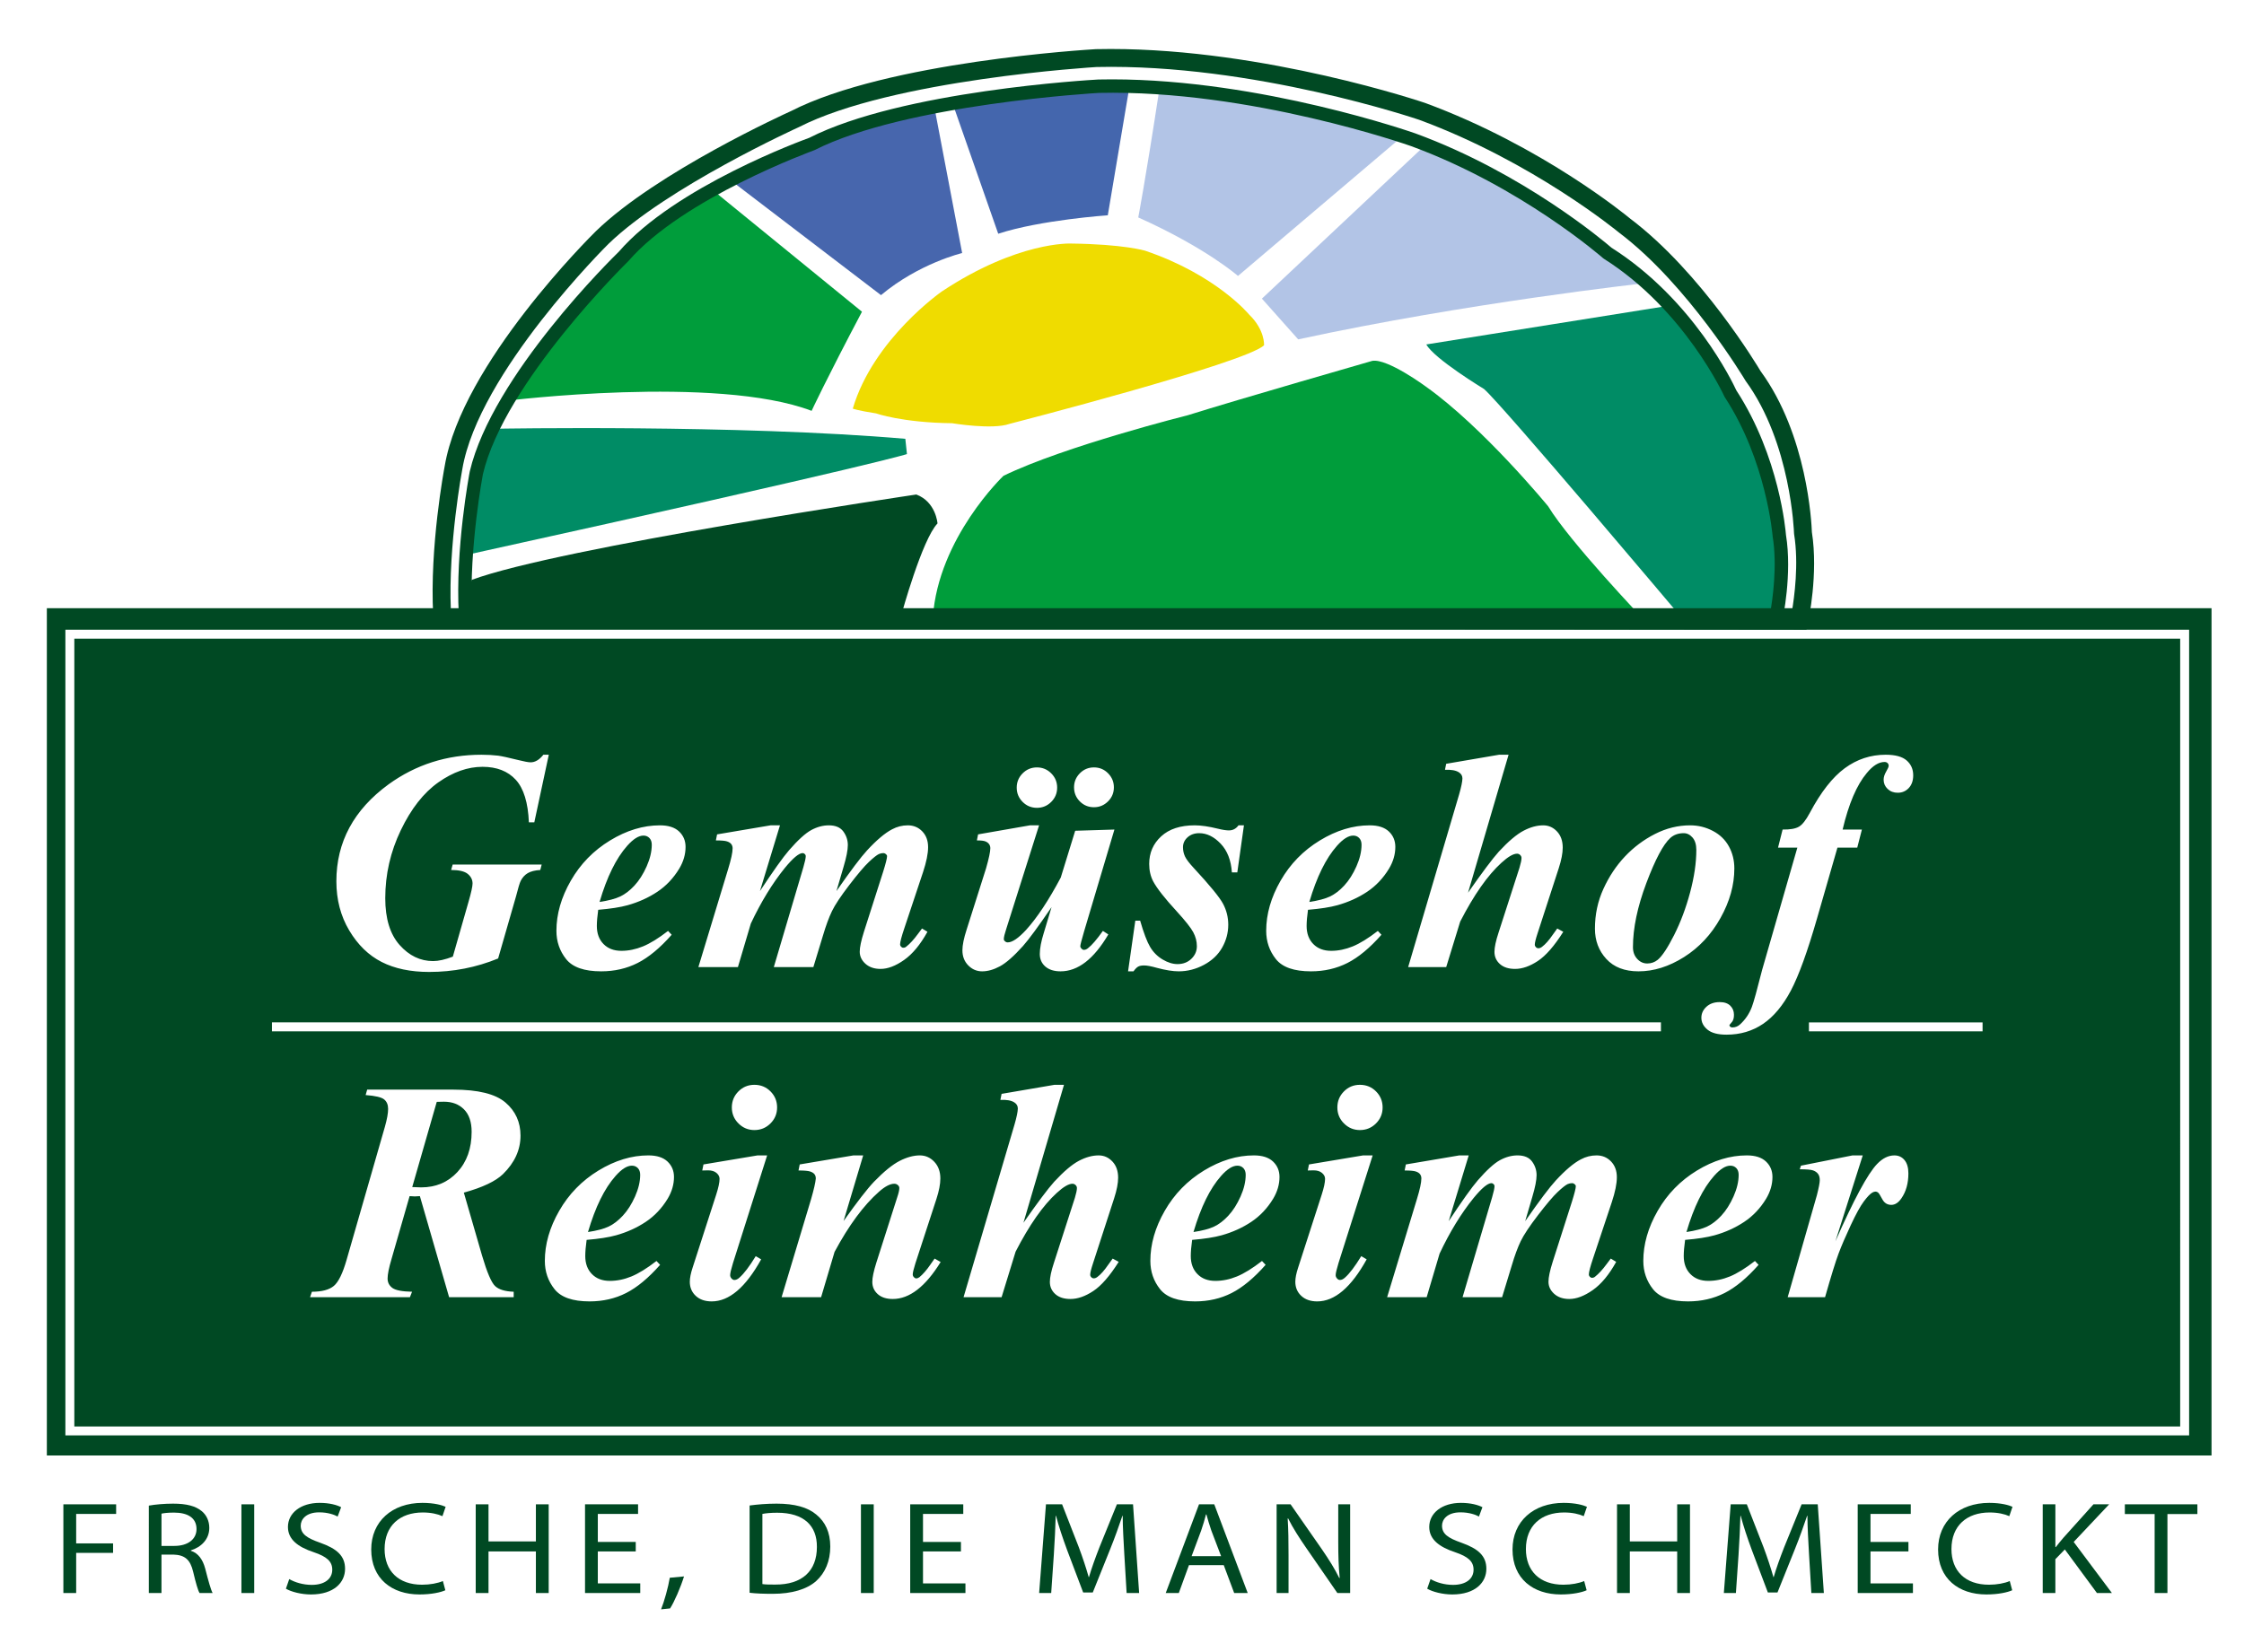 <?xml version="1.0" encoding="utf-8"?>
<!-- Generator: Adobe Illustrator 16.0.0, SVG Export Plug-In . SVG Version: 6.00 Build 0)  -->
<!DOCTYPE svg PUBLIC "-//W3C//DTD SVG 1.1//EN" "http://www.w3.org/Graphics/SVG/1.1/DTD/svg11.dtd">
<svg version="1.1" id="Ebene_1" xmlns="http://www.w3.org/2000/svg" xmlns:xlink="http://www.w3.org/1999/xlink" x="0px" y="0px"
	 width="834px" height="614px" viewBox="0 0 834 614" enable-background="new 0 0 834 614" xml:space="preserve">
<path fill-rule="evenodd" clip-rule="evenodd" fill="#008C65" d="M184.603,159.383c-10.578,21.536-9.536,46.538-9.536,46.538
	c152.305-33.561,162.008-37.114,162.008-37.114l-0.604-5.672C273.902,157.75,184.603,159.383,184.603,159.383z"/>
<path fill-rule="evenodd" clip-rule="evenodd" fill="#B2C4E6" d="M468.999,111.02l13.483,15.148
	c62.786-13.604,128.499-20.838,128.499-20.838c-36.254-33.741-80.349-52.243-80.349-52.243L468.999,111.02z"/>
<path fill-rule="evenodd" clip-rule="evenodd" fill="#B2C4E6" d="M423.039,80.834c25.191,11.287,37.064,21.754,37.064,21.754
	l61.566-52.271c-41.81-14.142-90.746-17.374-90.746-17.374C425.518,68.201,423.039,80.834,423.039,80.834z"/>
<path fill-rule="evenodd" clip-rule="evenodd" fill="#4466AD" d="M353.907,38.053c0,0,21.07-7.087,66.042-6.901l-8.226,48.887
	c0,0-25.005,1.707-40.725,6.858L353.907,38.053z"/>
<path fill-rule="evenodd" clip-rule="evenodd" fill="#4766AD" d="M347.227,39.641c-41.746,8.848-75.609,27.45-75.609,27.45
	l55.809,42.627c14.129-11.832,30.163-15.645,30.163-15.645L347.227,39.641z"/>
<path fill-rule="evenodd" clip-rule="evenodd" fill="#008C65" d="M530.101,128.052c2.937,5.366,21.463,16.576,21.463,16.576
	c7.256,6.414,72.982,84.476,72.982,84.476l34.642,0.399c5.25-21.598-2.087-49.671-2.087-49.671
	c-4.079-22.373-35.55-66.385-35.55-66.385L530.101,128.052z"/>
<path fill-rule="evenodd" clip-rule="evenodd" fill="#009D3B" d="M263.995,69.94l56.366,45.949
	c-13.503,25.583-18.716,36.848-18.716,36.848c-35.4-13.449-113.745-3.716-113.745-3.716C219.959,99.976,263.995,69.94,263.995,69.94
	z"/>
<path fill-rule="evenodd" clip-rule="evenodd" fill="none" stroke="#1D1D1B" d="M89.38,377.496"/>
<g>
	<path fill="#004923" d="M661.975,232.777l-2.006-0.001l-488.773-0.565l-0.678-3.615c-1.339-24.688,3.857-52.163,4.078-53.322
		c8.378-35.688,53.451-79.807,55.367-81.667c20.935-24.221,68.746-41.626,70.771-42.355
		c34.414-17.519,104.518-21.531,107.485-21.693c1.729-0.037,3.383-0.055,5.032-0.055c55.707,0,112.275,19.912,112.84,20.113
		c40.271,14.761,70.386,40.361,72.823,42.467c30.328,19.229,45.064,50.112,46.414,53.047c16.069,24.702,18.352,52.531,18.442,53.706
		c2.378,14.647-1.207,31.281-1.363,31.98L661.975,232.777L661.975,232.777z M175.417,227.231l482.498,0.559
		c0.851-4.754,2.696-17.306,0.908-28.366c-0.045-0.483-2.333-28.091-17.772-51.727l-0.186-0.339
		c-0.146-0.319-14.784-32.224-44.775-51.162l-0.318-0.24c-0.302-0.264-30.5-26.671-71.376-41.652
		c-0.552-0.196-59.635-21.039-115.987-19.764c-0.635,0.035-71.942,4.114-105.702,21.278c-0.77,0.298-48.897,17.82-69.122,41.208
		c-0.607,0.602-46.092,45.123-54.115,79.288C179.438,176.488,174.302,203.663,175.417,227.231L175.417,227.231z"/>
</g>
<path fill-rule="evenodd" clip-rule="evenodd" fill="#009D3B" d="M346.699,229.56c2.007-29.632,26.261-52.676,26.261-52.676
	c22.779-11.065,68.555-22.532,68.555-22.532c18.387-5.786,68.523-20.2,68.523-20.2c5.673-0.935,19.883,9.56,19.883,9.56
	c21.479,15.242,45.457,44.508,45.457,44.508c8.175,13.421,35.495,42.058,35.495,42.058L346.699,229.56z"/>
<path fill-rule="evenodd" clip-rule="evenodd" fill="#004923" d="M175.289,215.587c32.121-11.958,165.275-31.747,165.275-31.747
	c7.297,2.752,7.871,10.756,7.871,10.756c-5.731,5.931-13.386,33.83-13.386,33.83l-161.92,1.129
	C173.202,223.224,175.289,215.587,175.289,215.587z"/>
<path fill-rule="evenodd" clip-rule="evenodd" fill="#EFDC00" d="M316.945,151.912c7.629-25.899,33.152-43.596,33.152-43.596
	c28.202-18.669,47.846-17.775,47.846-17.775c19.65,0.228,27.618,2.65,27.618,2.65c26.551,8.973,38.707,23.772,38.707,23.772
	c5.926,5.734,5.526,11.394,5.526,11.394c-6.737,6.587-94.614,29.229-94.614,29.229c-6.354,2.26-21.319-0.249-21.319-0.249
	c-18.651-0.212-28.274-3.654-28.274-3.654C318.604,152.601,316.945,151.912,316.945,151.912z"/>
<g>
	<path fill="#004923" d="M671.396,234.025l-509.54-0.557l-0.858-4.795c-1.35-25.476,4.05-54.193,4.28-55.401
		c6.416-38.007,54.196-85.364,56.228-87.361c22.668-21.969,70.433-43.695,72.455-44.608
		c35.933-18.387,110.176-22.847,113.319-23.029c1.903-0.042,3.691-0.062,5.476-0.062c57.743,0,116.347,19.87,116.931,20.071
		c43.436,16.013,74.806,41.847,76.12,42.939c26.688,20.125,47.635,55.239,48.511,56.724c17.387,23.761,18.968,56.551,19.081,59.86
		c2.443,15.562-1.269,32.87-1.431,33.602L671.396,234.025L671.396,234.025z M167.562,226.829l498.403,0.544
		c0.909-5.303,2.603-17.738,0.838-28.724l-0.043-0.437c-0.006-0.333-1.116-33.532-17.987-56.614
		c-0.386-0.62-21.346-35.75-47.093-55.168c-0.435-0.357-31.974-26.31-74.222-41.886c-0.52-0.179-61.644-20.947-119.917-19.629
		c-0.636,0.037-75.87,4.556-110.698,22.373c-0.63,0.289-48.881,22.237-70.696,43.379c-0.464,0.456-48.259,47.829-54.329,83.78
		C171.753,174.797,166.545,202.517,167.562,226.829L167.562,226.829z"/>
</g>
<g>
	<path fill="#004923" d="M23.553,559.256h19.61v3.57H28.308v10.955h13.72v3.524h-13.72v14.927h-4.754V559.256z"/>
	<path fill="#004923" d="M55.316,559.736c2.378-0.435,5.836-0.733,9.023-0.733c5.023,0,8.317,0.89,10.587,2.745
		c1.782,1.415,2.862,3.668,2.862,6.264c0,4.303-3.08,7.191-6.858,8.365v0.149c2.753,0.877,4.428,3.226,5.346,6.646
		c1.189,4.602,2.053,7.788,2.753,9.06h-4.858c-0.597-0.934-1.405-3.771-2.377-7.885c-1.084-4.55-3.081-6.257-7.349-6.406h-4.428
		v14.291h-4.702V559.736z M60.019,574.716h4.808c5.023,0,8.21-2.499,8.21-6.263c0-4.258-3.404-6.12-8.373-6.12
		c-2.27,0-3.837,0.194-4.645,0.389V574.716z"/>
	<path fill="#004923" d="M94.481,559.256v32.977h-4.754v-32.977H94.481z"/>
	<path fill="#004923" d="M107.5,587.047c2.106,1.221,5.13,2.155,8.373,2.155c4.809,0,7.616-2.259,7.616-5.64
		c0-3.031-1.945-4.836-6.86-6.497c-5.941-1.96-9.615-4.796-9.615-9.397c0-5.141,4.699-8.95,11.776-8.95
		c3.672,0,6.427,0.778,7.995,1.609l-1.298,3.473c-1.132-0.637-3.564-1.564-6.856-1.564c-4.972,0-6.864,2.693-6.864,4.938
		c0,3.09,2.216,4.602,7.238,6.367c6.159,2.2,9.239,4.842,9.239,9.684c0,5.088-4.106,9.541-12.693,9.541
		c-3.513,0-7.35-0.98-9.292-2.148L107.5,587.047z"/>
	<path fill="#004923" d="M165.515,591.201c-1.673,0.778-5.184,1.564-9.615,1.564c-10.263,0-17.932-5.867-17.932-16.732
		c0-10.371,7.725-17.315,19.013-17.315c4.485,0,7.4,0.876,8.645,1.46l-1.189,3.479c-1.728-0.785-4.267-1.369-7.293-1.369
		c-8.533,0-14.206,4.939-14.206,13.597c0,8.126,5.13,13.26,13.936,13.26c2.916,0,5.834-0.538,7.725-1.369L165.515,591.201z"/>
	<path fill="#004923" d="M181.559,559.256v13.792h17.609v-13.792h4.756v32.977h-4.756v-15.466h-17.609v15.466h-4.752v-32.977
		H181.559z"/>
	<path fill="#004923" d="M236.28,576.767h-14.098v11.891h15.774v3.575H217.43v-32.977h19.715v3.57h-14.963v10.416h14.098V576.767z"
		/>
	<path fill="#004923" d="M245.693,598.295c1.188-2.934,2.645-8.171,3.24-11.741l5.292-0.493c-1.295,4.16-3.672,9.593-5.184,11.896
		L245.693,598.295z"/>
	<path fill="#004923" d="M278.596,559.691c2.917-0.39,6.32-0.688,10.045-0.688c6.755,0,11.562,1.376,14.747,4.063
		c3.299,2.693,5.189,6.562,5.189,11.896c0,5.38-1.89,9.78-5.241,12.812c-3.458,3.083-9.077,4.751-16.152,4.751
		c-3.401,0-6.158-0.098-8.588-0.39V559.691z M283.351,588.903c1.188,0.188,2.916,0.188,4.754,0.188
		c10.045,0.052,15.502-5.082,15.502-13.986c0.055-7.879-4.806-12.721-14.748-12.721c-2.431,0-4.266,0.194-5.508,0.441V588.903z"/>
	<path fill="#004923" d="M324.729,559.256v32.977h-4.754v-32.977H324.729z"/>
	<path fill="#004923" d="M357.139,576.767h-14.1v11.891h15.776v3.575h-20.528v-32.977h19.717v3.57h-14.965v10.416h14.1V576.767z"/>
	<path fill="#004923" d="M417.853,577.747c-0.266-4.602-0.592-10.184-0.592-14.239h-0.107c-1.296,3.822-2.757,7.977-4.592,12.525
		l-6.427,15.998h-3.566l-5.943-15.706c-1.726-4.692-3.133-8.904-4.157-12.817h-0.11c-0.107,4.107-0.376,9.592-0.701,14.583
		l-0.974,14.142h-4.481l2.538-32.977h5.995l6.213,15.947c1.512,4.056,2.702,7.684,3.673,11.104h0.107
		c0.972-3.323,2.27-6.944,3.891-11.104l6.48-15.947h5.998l2.266,32.977h-4.647L417.853,577.747z"/>
	<path fill="#004923" d="M441.893,581.855l-3.78,10.377h-4.861l12.37-32.977h5.669l12.429,32.977h-5.026l-3.885-10.377H441.893z
		 M453.834,578.532l-3.621-9.495c-0.76-2.148-1.298-4.108-1.837-6.017h-0.162c-0.486,1.908-1.084,3.959-1.784,5.965l-3.563,9.547
		H453.834z"/>
	<path fill="#004923" d="M474.467,592.232v-32.977h5.186l11.614,16.681c2.645,3.861,4.806,7.288,6.487,10.715l0.158-0.046
		c-0.432-4.406-0.541-8.417-0.541-13.506v-13.844h4.426v32.977h-4.751l-11.559-16.737c-2.538-3.667-4.972-7.438-6.75-11.008
		l-0.162,0.046c0.266,4.16,0.321,8.125,0.321,13.604v14.096H474.467z"/>
	<path fill="#004923" d="M531.675,587.047c2.105,1.221,5.127,2.155,8.372,2.155c4.806,0,7.613-2.259,7.613-5.64
		c0-3.031-1.944-4.836-6.857-6.497c-5.941-1.96-9.615-4.796-9.615-9.397c0-5.141,4.696-8.95,11.773-8.95
		c3.677,0,6.429,0.778,7.992,1.609l-1.291,3.473c-1.136-0.637-3.566-1.564-6.857-1.564c-4.975,0-6.866,2.693-6.866,4.938
		c0,3.09,2.213,4.602,7.24,6.367c6.155,2.2,9.238,4.842,9.238,9.684c0,5.088-4.108,9.541-12.698,9.541
		c-3.508,0-7.344-0.98-9.287-2.148L531.675,587.047z"/>
	<path fill="#004923" d="M589.688,591.201c-1.672,0.778-5.183,1.564-9.615,1.564c-10.265,0-17.933-5.867-17.933-16.732
		c0-10.371,7.724-17.315,19.016-17.315c4.481,0,7.399,0.876,8.646,1.46l-1.194,3.479c-1.727-0.785-4.265-1.369-7.288-1.369
		c-8.535,0-14.207,4.939-14.207,13.597c0,8.126,5.13,13.26,13.934,13.26c2.918,0,5.835-0.538,7.724-1.369L589.688,591.201z"/>
	<path fill="#004923" d="M605.737,559.256v13.792h17.602v-13.792h4.757v32.977h-4.757v-15.466h-17.602v15.466h-4.758v-32.977
		H605.737z"/>
	<path fill="#004923" d="M672.336,577.747c-0.266-4.602-0.59-10.184-0.59-14.239h-0.111c-1.294,3.822-2.758,7.977-4.592,12.525
		l-6.428,15.998h-3.57l-5.935-15.706c-1.733-4.692-3.135-8.904-4.164-12.817h-0.106c-0.107,4.107-0.38,9.592-0.704,14.583
		l-0.971,14.142h-4.484l2.544-32.977h5.993l6.215,15.947c1.509,4.056,2.7,7.684,3.673,11.104h0.107
		c0.967-3.323,2.269-6.944,3.888-11.104l6.483-15.947h5.994l2.271,32.977h-4.646L672.336,577.747z"/>
	<path fill="#004923" d="M709.285,576.767h-14.101v11.891h15.774v3.575h-20.525v-32.977h19.718v3.57h-14.967v10.416h14.101V576.767z
		"/>
	<path fill="#004923" d="M747.853,591.201c-1.675,0.778-5.179,1.564-9.615,1.564c-10.264,0-17.933-5.867-17.933-16.732
		c0-10.371,7.724-17.315,19.014-17.315c4.484,0,7.402,0.876,8.645,1.46l-1.188,3.479c-1.729-0.785-4.268-1.369-7.295-1.369
		c-8.531,0-14.207,4.939-14.207,13.597c0,8.126,5.134,13.26,13.938,13.26c2.914,0,5.835-0.538,7.727-1.369L747.853,591.201z"/>
	<path fill="#004923" d="M759.197,559.256h4.699v15.895h0.166c0.97-1.271,1.943-2.446,2.865-3.518l11.124-12.377h5.831
		l-13.178,13.986l14.207,18.99h-5.565l-11.936-16.199l-3.515,3.622v12.577h-4.699V559.256z"/>
	<path fill="#004923" d="M800.79,562.871h-11.069v-3.615h26.954v3.615h-11.131v29.361h-4.754V562.871z"/>
</g>
<path fill="#004923" d="M17.414,226.109v314.988h804.518V226.109H17.414z M813.604,533.627H24.3V234.109h789.305V533.627z"/>
<g>
	<path fill="#004923" d="M235.813,329.205c1.74-1.879,3.244-4.244,4.516-7.106c1.269-2.858,1.907-5.543,1.907-8.048
		c0-1.058-0.291-1.892-0.87-2.499c-0.582-0.604-1.319-0.908-2.215-0.908c-1.794,0-3.812,1.272-6.057,3.81
		c-4.113,4.628-7.534,11.578-10.259,20.859c3.287-0.486,5.836-1.162,7.652-2.019C232.299,332.444,234.075,331.081,235.813,329.205z"
		/>
	<path fill="#004923" d="M643.104,433.354c-1.798,0-3.813,1.271-6.059,3.81c-4.115,4.621-7.535,11.578-10.261,20.859
		c3.287-0.493,5.838-1.162,7.655-2.019c1.811-0.85,3.589-2.213,5.328-4.096c1.736-1.875,3.238-4.244,4.511-7.1
		c1.269-2.862,1.908-5.543,1.908-8.048c0-1.058-0.292-1.889-0.87-2.499C644.733,433.658,644,433.354,643.104,433.354z"/>
	<path fill="#004923" d="M234.845,433.354c-1.795,0-3.813,1.271-6.056,3.81c-4.115,4.621-7.535,11.578-10.261,20.859
		c3.285-0.493,5.838-1.162,7.652-2.019c1.814-0.85,3.589-2.213,5.328-4.096c1.738-1.875,3.244-4.244,4.514-7.1
		c1.269-2.862,1.906-5.543,1.906-8.048c0-1.058-0.292-1.889-0.868-2.499C236.479,433.658,235.742,433.354,234.845,433.354z"/>
	<path fill="#004923" d="M164.982,409.576c-0.756,0-1.642,0.02-2.659,0.056l-9.114,31.679c1.309,0.078,2.413,0.116,3.313,0.116
		c5.468,0,9.961-1.901,13.482-5.704c3.519-3.811,5.283-8.795,5.283-14.957c0-3.657-0.946-6.429-2.833-8.333
		C170.57,410.527,168.078,409.576,164.982,409.576z"/>
	<path fill="#004923" d="M459.887,433.354c-1.795,0-3.81,1.271-6.053,3.81c-4.114,4.621-7.534,11.578-10.264,20.859
		c3.287-0.493,5.841-1.162,7.655-2.019c1.811-0.85,3.589-2.213,5.328-4.096c1.736-1.875,3.239-4.244,4.511-7.1
		c1.272-2.862,1.908-5.543,1.908-8.048c0-1.058-0.292-1.889-0.866-2.499C461.522,433.658,460.785,433.354,459.887,433.354z"/>
	<path fill="#004923" d="M612.208,358.19c1.467,0,2.768-0.454,3.897-1.369c1.654-1.37,3.689-4.439,6.098-9.21
		c2.411-4.776,4.387-10.047,5.932-15.813c1.541-5.76,2.317-11.036,2.317-15.832c0-1.977-0.474-3.509-1.412-4.596
		c-0.947-1.084-2.038-1.622-3.277-1.622c-1.996,0-3.654,0.59-4.968,1.766c-2.636,2.397-5.614,8.002-8.925,16.806
		c-3.312,8.808-4.972,16.748-4.972,23.822c0,1.753,0.526,3.2,1.581,4.339C609.531,357.626,610.777,358.19,612.208,358.19z"/>
	<path fill="#004923" d="M499.609,329.205c1.736-1.879,3.239-4.244,4.511-7.106c1.272-2.858,1.908-5.543,1.908-8.048
		c0-1.058-0.292-1.892-0.869-2.499c-0.581-0.604-1.317-0.908-2.214-0.908c-1.797,0-3.812,1.272-6.055,3.81
		c-4.115,4.628-7.535,11.578-10.265,20.859c3.287-0.486,5.841-1.162,7.655-2.019C496.092,332.444,497.87,331.081,499.609,329.205z"
		/>
	<path fill="#004923" d="M27.623,237.433v292.871h782.659V237.433H27.623z M651.084,374.377c0.665-1.752,1.947-6.373,3.846-13.873
		l13.068-45.376h-7.182l1.7-6.73c2.797,0.043,4.825-0.317,6.098-1.079c1.266-0.759,2.608-2.469,4.023-5.134
		c4.103-7.71,8.428-13.24,12.975-16.583c4.553-3.344,9.618-5.017,15.209-5.017c3.576,0,6.179,0.712,7.802,2.129
		c1.622,1.416,2.434,3.254,2.434,5.513c0,1.989-0.552,3.57-1.651,4.736c-1.101,1.171-2.467,1.752-4.099,1.752
		c-1.525,0-2.775-0.474-3.762-1.422c-0.989-0.946-1.479-2.085-1.479-3.414c0-0.948,0.312-1.952,0.935-3.016
		c0.627-1.064,0.941-1.787,0.941-2.165c0-0.416-0.143-0.756-0.429-1.024c-0.285-0.266-0.652-0.397-1.106-0.397
		c-2.161,0-4.368,1.379-6.623,4.138c-3.716,4.423-6.705,11.417-8.96,20.98h7.165l-1.729,6.73h-7.363l-7.555,26.221
		c-3.56,12.377-6.812,21.346-9.758,26.928c-2.946,5.568-6.393,9.696-10.339,12.373c-3.945,2.671-8.467,4.008-13.567,4.008
		c-3.21,0-5.568-0.623-7.081-1.875c-1.509-1.247-2.269-2.72-2.269-4.41c0-1.574,0.63-2.943,1.876-4.093
		c1.256-1.155,2.901-1.732,4.949-1.732c1.707,0,3.015,0.447,3.923,1.344c0.915,0.901,1.366,2.031,1.366,3.395
		c0,1.246-0.282,2.174-0.856,2.784c-0.562,0.597-0.847,0.999-0.847,1.197l0.275,0.409c0.224,0.194,0.486,0.295,0.785,0.295
		c1.119,0,2.07-0.363,2.859-1.087C648.638,379.096,650.114,376.921,651.084,374.377z M595.924,330.445
		c2.1-4.605,4.771-8.619,8.009-12.046c3.239-3.427,6.958-6.218,11.16-8.356c4.206-2.142,8.563-3.212,13.071-3.212
		c2.992,0,5.803,0.691,8.434,2.074c2.636,1.382,4.618,3.31,5.965,5.77c1.347,2.463,2.019,5.189,2.019,8.181
		c0,6.144-1.714,12.283-5.144,18.419c-3.424,6.141-7.944,10.979-13.545,14.522c-5.611,3.543-11.251,5.312-16.933,5.312
		c-5.15,0-9.139-1.534-11.958-4.602c-2.824-3.069-4.232-6.817-4.232-11.257C592.77,339.985,593.818,335.053,595.924,330.445z
		 M542.225,287.131c-1.123-0.736-2.859-1.05-5.189-0.938l0.448-2.242l19.648-3.365h3.541l-15.067,51.287
		c5.261-7.535,9.08-12.627,11.455-15.278c3.547-3.822,6.598-6.405,9.154-7.749c2.548-1.344,4.994-2.015,7.334-2.015
		c1.986,0,3.69,0.756,5.114,2.261c1.422,1.506,2.136,3.519,2.136,6.023c0,2.044-0.493,4.595-1.479,7.655l-7.856,24.169
		c-0.698,2.116-1.045,3.534-1.045,4.255c0,0.337,0.13,0.643,0.402,0.918c0.272,0.282,0.58,0.419,0.931,0.419
		c0.461,0,0.925-0.188,1.39-0.559c1.232-0.928,2.547-2.414,3.942-4.452c0.348-0.519,0.909-1.298,1.681-2.336l2.242,1.223
		c-3.326,5.271-6.48,8.889-9.459,10.855c-2.976,1.966-5.796,2.946-8.463,2.946c-2.398,0-4.277-0.604-5.631-1.811
		c-1.35-1.214-2.024-2.727-2.024-4.543c0-1.662,0.496-4.027,1.506-7.094l7.794-24.17c0.504-1.661,0.753-2.875,0.753-3.635
		c0-0.408-0.168-0.778-0.499-1.104c-0.338-0.32-0.721-0.483-1.149-0.483c-1.418,0-3.358,1.133-5.834,3.398
		c-5.104,4.64-10.209,11.929-15.311,21.853l-5.198,16.916h-14.14l18.951-64.224c0.779-2.724,1.188-4.689,1.221-5.901
		C543.522,288.438,543.084,287.678,542.225,287.131z M475.946,327.401c3.566-6.212,8.428-11.196,14.577-14.944
		c6.146-3.748,12.325-5.626,18.536-5.626c3.142,0,5.51,0.759,7.12,2.278c1.603,1.516,2.407,3.431,2.407,5.744
		c0,2.768-0.785,5.461-2.346,8.077c-2.165,3.562-4.881,6.438-8.158,8.619c-3.281,2.18-6.951,3.838-11.011,4.975
		c-2.72,0.762-6.367,1.33-10.949,1.71c-0.338,2.431-0.506,4.426-0.506,5.997c0,2.804,0.83,5.049,2.479,6.73
		c1.658,1.681,3.872,2.524,6.646,2.524c2.661,0,5.335-0.552,8.012-1.648c2.684-1.097,5.789-3.015,9.333-5.757l1.341,1.428
		c-4.323,4.91-8.531,8.398-12.624,10.481c-4.099,2.077-8.625,3.118-13.584,3.118c-6.275,0-10.618-1.515-13.022-4.546
		s-3.605-6.536-3.605-10.515C470.592,339.836,472.374,333.622,475.946,327.401z M421.948,342.267h1.795
		c1.32,4.572,2.557,7.831,3.709,9.774c1.155,1.95,2.693,3.495,4.621,4.65c1.927,1.148,3.777,1.727,5.556,1.727
		c2.076,0,3.797-0.656,5.159-1.967c1.356-1.305,2.038-2.869,2.038-4.686c0-1.778-0.444-3.512-1.337-5.18
		c-0.89-1.668-2.94-4.264-6.159-7.788c-4.427-4.81-7.341-8.528-8.742-11.144c-0.99-1.896-1.48-4.057-1.48-6.487
		c0-4.092,1.48-7.506,4.446-10.238s7.13-4.098,12.49-4.098c2.34,0,5.212,0.418,8.612,1.255c1.697,0.422,3.057,0.63,4.079,0.63
		c1.471,0,2.661-0.63,3.566-1.885h2.019l-2.466,17.494h-2.016c-0.309-4.523-1.7-8.08-4.177-10.679
		c-2.482-2.6-5.14-3.897-7.979-3.897c-1.739,0-3.177,0.513-4.312,1.531c-1.136,1.025-1.704,2.259-1.704,3.693
		c0,1.22,0.247,2.355,0.737,3.414c0.489,1.064,1.583,2.505,3.28,4.322c5.968,6.444,9.596,10.877,10.878,13.298
		c1.285,2.428,1.928,5.018,1.928,7.782c0,2.992-0.757,5.821-2.266,8.492s-3.764,4.806-6.763,6.416
		c-3.002,1.603-6.127,2.41-9.371,2.41c-2.191,0-4.888-0.432-8.094-1.288c-2.116-0.597-3.699-0.898-4.758-0.898
		c-0.947,0-1.681,0.14-2.206,0.418c-0.532,0.282-1.116,0.87-1.756,1.769h-2.021L421.948,342.267z M401.337,287.483
		c1.438-1.457,3.187-2.186,5.243-2.186c2.054,0,3.805,0.729,5.244,2.186c1.438,1.458,2.16,3.196,2.16,5.215
		c0,2.057-0.73,3.807-2.188,5.244c-1.458,1.44-3.196,2.158-5.216,2.158c-2.056,0-3.805-0.717-5.243-2.158
		c-1.439-1.438-2.158-3.187-2.158-5.244C399.179,290.68,399.898,288.942,401.337,287.483z M380.072,287.501
		c1.47-1.468,3.238-2.203,5.313-2.203c2.07,0,3.842,0.735,5.309,2.203c1.47,1.469,2.205,3.239,2.205,5.309
		c0,2.075-0.735,3.845-2.205,5.314c-1.467,1.468-3.239,2.2-5.309,2.2c-2.075,0-3.844-0.732-5.313-2.2
		c-1.467-1.469-2.2-3.239-2.2-5.314C377.872,290.74,378.605,288.97,380.072,287.501z M359.279,345.516l7.196-22.696
		c1.06-3.706,1.59-6.202,1.59-7.49c0-0.564-0.154-1.064-0.456-1.499c-0.305-0.435-0.76-0.779-1.363-1.025
		c-0.605-0.246-1.663-0.37-3.177-0.37l0.448-2.242l19.273-3.362h3.388l-12.218,38.575c-0.587,1.778-0.883,3.005-0.883,3.687
		c0,0.344,0.13,0.606,0.39,0.795c0.295,0.305,0.647,0.457,1.06,0.457c1.705,0,3.99-1.558,6.85-4.663
		c4.083-4.508,8.373-10.984,12.865-19.441l5.364-17.394l14.58-0.448l-11.273,37.864c-0.939,3.213-1.41,5.049-1.41,5.504
		c0,0.292,0.145,0.59,0.435,0.901c0.287,0.306,0.589,0.461,0.897,0.461c0.54,0,1.061-0.221,1.567-0.655
		c1.385-1.058,3.222-3.187,5.5-6.393l2.019,1.311c-5.375,9.145-11.294,13.717-17.75,13.717c-2.398,0-4.285-0.594-5.66-1.781
		c-1.373-1.194-2.057-2.748-2.057-4.68c0-2.044,0.492-4.646,1.476-7.791l2.89-9.615c-4.884,7.162-8.434,11.994-10.65,14.492
		c-3.38,3.752-6.226,6.254-8.536,7.503c-2.309,1.246-4.517,1.872-6.62,1.872c-1.991,0-3.711-0.736-5.155-2.209
		c-1.447-1.474-2.169-3.343-2.169-5.614C357.689,351.356,358.218,348.767,359.279,345.516z M271.798,313.83
		c-0.321-0.435-0.847-0.779-1.57-1.022c-0.724-0.246-2.111-0.373-4.165-0.373l0.447-2.242l19.875-3.362h3.498l-7.441,24.445
		c4.945-7.502,8.547-12.562,10.811-15.18c3.334-3.83,6.084-6.325,8.25-7.503c2.166-1.175,4.342-1.762,6.529-1.762
		c2.489,0,4.29,0.762,5.403,2.291c1.111,1.529,1.668,3.21,1.668,5.047c0,1.833-0.527,4.523-1.585,8.08l-2.646,9.027
		c5.27-7.58,9.062-12.616,11.375-15.122c3.566-3.864,6.669-6.477,9.304-7.847c1.827-0.983,3.776-1.476,5.843-1.476
		c2.148,0,3.943,0.75,5.382,2.249c1.438,1.499,2.159,3.453,2.159,5.86c0,2.389-0.626,5.491-1.882,9.298l-6.962,20.886
		c-1.045,3.099-1.567,5.098-1.567,5.993c0,0.299,0.124,0.577,0.368,0.831c0.244,0.263,0.521,0.389,0.831,0.389
		c0.417,0,0.777-0.129,1.081-0.389c1.368-1.071,2.812-2.642,4.332-4.716c0.341-0.438,0.854-1.122,1.54-2.047l2.018,1.22
		c-2.64,4.771-5.534,8.262-8.687,10.481c-3.154,2.22-6.066,3.323-8.741,3.323c-2.333,0-4.206-0.64-5.622-1.915
		c-1.415-1.278-2.119-2.777-2.119-4.497c0-1.639,0.526-4.115,1.576-7.432l7.133-22.3c0.967-3.083,1.45-5.011,1.45-5.776
		c0-0.267-0.15-0.52-0.448-0.772c-0.302-0.243-0.6-0.37-0.902-0.37c-0.557,0-1.115,0.117-1.668,0.344
		c-0.813,0.383-2.067,1.373-3.758,2.973c-1.691,1.597-4.12,4.466-7.289,8.594c-3.167,4.137-5.311,7.366-6.424,9.689
		c-1.118,2.323-2.226,5.328-3.323,9.021l-3.584,11.77h-14.696l10.991-37.153c0.589-2.012,0.884-3.397,0.884-4.156
		c0-0.263-0.126-0.51-0.373-0.737c-0.245-0.227-0.501-0.344-0.768-0.344c-1.402,0-3.62,1.85-6.651,5.549
		c-4.626,5.719-8.832,12.598-12.624,20.639l-4.804,16.203h-14.692l11.074-36.491c1.102-3.589,1.65-6.146,1.65-7.658
		C272.281,314.784,272.123,314.265,271.798,313.83z M212.151,327.401c3.568-6.212,8.428-11.196,14.579-14.944
		c6.146-3.748,12.327-5.626,18.531-5.626c3.141,0,5.513,0.759,7.123,2.278c1.604,1.516,2.411,3.431,2.411,5.744
		c0,2.768-0.786,5.461-2.348,8.077c-2.164,3.562-4.882,6.438-8.16,8.619c-3.281,2.18-6.948,3.838-11.007,4.975
		c-2.719,0.762-6.372,1.33-10.952,1.71c-0.336,2.431-0.505,4.426-0.505,5.997c0,2.804,0.828,5.049,2.483,6.73
		c1.652,1.681,3.87,2.524,6.643,2.524c2.661,0,5.332-0.552,8.012-1.648c2.682-1.097,5.791-3.015,9.33-5.757l1.347,1.428
		c-4.326,4.91-8.535,8.398-12.628,10.481c-4.097,2.077-8.624,3.118-13.584,3.118c-6.276,0-10.618-1.515-13.022-4.546
		c-2.403-3.031-3.605-6.536-3.605-10.515C206.797,339.836,208.58,333.622,212.151,327.401z M144.43,291.577
		c10.136-7.324,21.638-10.991,34.512-10.991c2.234,0,4.305,0.117,6.205,0.344c1.403,0.196,3.87,0.733,7.402,1.613
		c2.278,0.575,3.836,0.862,4.67,0.862c1.668,0,3.245-0.939,4.727-2.818h2.018l-5.383,25.122h-2.019
		c-0.304-7.321-1.928-12.592-4.866-15.808c-2.943-3.218-7.066-4.827-12.375-4.827c-5.468,0-10.931,1.924-16.396,5.773
		c-5.463,3.847-10.12,9.781-13.968,17.799c-3.852,8.019-5.776,16.446-5.776,25.279c0,7.58,1.772,13.369,5.317,17.371
		c3.547,4.001,7.704,6,12.474,6c2.007,0,4.449-0.552,7.328-1.648l5.849-20.451c0.985-3.426,1.479-5.672,1.479-6.743
		c0-1.408-0.601-2.596-1.79-3.569c-1.196-0.967-3.253-1.457-6.172-1.457l0.571-2.019h33.079l-0.511,2.019
		c-1.97,0.12-3.515,0.51-4.634,1.158c-1.116,0.656-1.998,1.616-2.644,2.882c-0.378,0.753-0.965,2.693-1.76,5.818l-6.634,23.04
		c-8.118,3.34-16.662,5.008-25.627,5.008c-6.917,0-12.802-1.233-17.651-3.699c-4.85-2.467-8.871-6.374-12.061-11.734
		c-3.187-5.349-4.778-11.442-4.778-18.276C125.013,313.045,131.485,301.033,144.43,291.577z M101.07,380.092h516.226v3.322H101.07
		V380.092z M179.152,466.758c1.857,6.283,3.477,10.066,4.859,11.358c1.382,1.298,3.685,1.999,6.905,2.109v2.019h-24.004
		l-10.863-37.565l-1.854,0.11c-0.414,0-1.068-0.032-1.963-0.11l-6.706,23.319c-0.986,3.316-1.477,5.757-1.477,7.314
		c0,1.447,0.586,2.609,1.761,3.485c1.173,0.876,3.617,1.356,7.331,1.428l-0.793,2.019H115.24l0.683-2.019
		c3.712,0,6.43-0.721,8.155-2.168c1.723-1.447,3.305-4.686,4.744-9.716l14.233-49.462c0.796-2.807,1.194-5.017,1.194-6.64
		c0-1.531-0.493-2.706-1.478-3.514c-0.988-0.809-3.281-1.347-6.876-1.619l0.568-2.019h32.06c9.164,0,15.609,1.6,19.337,4.789
		c3.729,3.19,5.593,7.289,5.593,12.31c0,5.282-2.167,10.05-6.508,14.301c-2.74,2.661-7.589,4.958-14.553,6.893L179.152,466.758z
		 M248.141,445.64c-2.163,3.562-4.882,6.438-8.158,8.618c-3.281,2.181-6.949,3.843-11.009,4.979
		c-2.718,0.759-6.37,1.324-10.951,1.707c-0.336,2.427-0.504,4.426-0.504,5.997c0,2.804,0.828,5.049,2.481,6.724
		c1.653,1.688,3.868,2.524,6.644,2.524c2.661,0,5.332-0.539,8.012-1.642c2.682-1.098,5.789-3.019,9.33-5.757l1.345,1.434
		c-4.326,4.9-8.533,8.393-12.627,10.476c-4.097,2.077-8.625,3.115-13.584,3.115c-6.277,0-10.619-1.512-13.024-4.543
		s-3.605-6.536-3.605-10.515c0-6.211,1.783-12.429,5.354-18.64c3.57-6.217,8.429-11.202,14.579-14.953
		c6.148-3.745,12.328-5.627,18.534-5.627c3.14,0,5.512,0.76,7.122,2.278c1.603,1.519,2.41,3.433,2.41,5.743
		C250.489,440.33,249.705,443.023,248.141,445.64z M271.871,475.286c0.336,0.377,0.689,0.565,1.064,0.565
		c0.631,0,1.266-0.299,1.9-0.89c1.674-1.467,3.691-4.121,6.039-7.964l2.017,1.182c-5.766,10.43-11.893,15.635-18.383,15.635
		c-2.486,0-4.462-0.688-5.931-2.063c-1.472-1.376-2.203-3.129-2.203-5.244c0-1.396,0.354-3.167,1.067-5.322l8.734-27.045
		c0.837-2.596,1.259-4.562,1.259-5.886c0-0.824-0.383-1.559-1.144-2.201c-0.764-0.643-1.804-0.96-3.125-0.96
		c-0.604,0-1.321,0.02-2.163,0.052l0.448-2.245l20.108-3.362h3.558l-12.696,40.025c-0.701,2.291-1.05,3.79-1.05,4.504
		C271.371,474.508,271.533,474.91,271.871,475.286z M286.344,417.66c-1.646,1.639-3.634,2.456-5.967,2.456
		c-2.298,0-4.269-0.817-5.916-2.456c-1.647-1.643-2.468-3.628-2.468-5.951c0-2.33,0.814-4.313,2.44-5.952
		c1.626-1.642,3.605-2.46,5.944-2.46c2.374,0,4.375,0.818,5.999,2.46c1.625,1.639,2.44,3.622,2.44,5.952
		C288.815,414.032,287.993,416.018,286.344,417.66z M331.803,482.919c-2.383,0-4.243-0.604-5.586-1.811
		c-1.347-1.221-2.015-2.727-2.015-4.544c0-1.596,0.495-3.959,1.486-7.106l7.748-24.267c0.537-1.59,0.807-2.765,0.807-3.518
		c0-0.416-0.187-0.785-0.558-1.109c-0.372-0.318-0.807-0.487-1.298-0.487c-1.571,0-3.469,0.993-5.693,2.96
		c-5.694,5.017-11.202,12.467-16.524,22.378l-4.998,16.829H290.49l10.97-36.488c1.034-3.596,1.615-6.146,1.741-7.646
		c0-0.629-0.169-1.161-0.504-1.59c-0.336-0.429-0.883-0.766-1.641-1.013c-0.756-0.24-2.183-0.363-4.285-0.363l0.448-2.245
		l19.974-3.362h3.617l-7.29,24.396c5.048-7.126,8.82-12,11.324-14.616c3.671-3.79,6.84-6.366,9.505-7.732
		c2.663-1.36,5.167-2.048,7.511-2.048c2.095,0,3.894,0.798,5.385,2.382c1.493,1.584,2.242,3.654,2.242,6.205
		c0,2.096-0.49,4.634-1.463,7.626l-7.819,23.948c-0.652,2.097-0.978,3.459-0.978,4.089c0,0.383,0.141,0.727,0.425,1.025
		c0.279,0.305,0.571,0.454,0.873,0.454c0.375,0,0.771-0.149,1.188-0.454c1.314-1.09,2.65-2.615,4.005-4.582
		c0.335-0.52,0.886-1.298,1.639-2.336l2.242,1.278C343.953,478.337,338.021,482.919,331.803,482.919z M406.313,479.966
		c-2.978,1.973-5.799,2.953-8.467,2.953c-2.396,0-4.273-0.604-5.627-1.811c-1.353-1.221-2.029-2.727-2.029-4.544
		c0-1.661,0.501-4.03,1.51-7.094l7.793-24.169c0.503-1.661,0.754-2.882,0.754-3.635c0-0.415-0.168-0.778-0.501-1.103
		c-0.336-0.318-0.719-0.487-1.15-0.487c-1.413,0-3.355,1.136-5.83,3.401c-5.107,4.64-10.212,11.929-15.315,21.852l-5.199,16.914
		h-14.137l18.95-64.221c0.782-2.726,1.189-4.692,1.22-5.902c0-0.974-0.435-1.736-1.296-2.281c-1.125-0.737-2.857-1.049-5.19-0.936
		l0.449-2.245l19.652-3.362h3.539l-15.068,51.286c5.26-7.535,9.082-12.63,11.457-15.278c3.547-3.822,6.596-6.405,9.149-7.752
		c2.553-1.341,5-2.016,7.339-2.016c1.984,0,3.69,0.756,5.114,2.265c1.421,1.506,2.132,3.519,2.132,6.023
		c0,2.038-0.492,4.595-1.481,7.651l-7.85,24.17c-0.701,2.115-1.051,3.537-1.051,4.258c0,0.331,0.133,0.643,0.406,0.915
		c0.271,0.285,0.579,0.422,0.93,0.422c0.462,0,0.925-0.188,1.392-0.559c1.231-0.928,2.547-2.414,3.941-4.452
		c0.348-0.52,0.907-1.298,1.683-2.336l2.243,1.22C412.445,474.385,409.292,478.006,406.313,479.966z M473.182,445.64
		c-2.161,3.562-4.881,6.438-8.154,8.618c-3.281,2.181-6.951,3.843-11.008,4.979c-2.723,0.759-6.373,1.324-10.952,1.707
		c-0.338,2.427-0.507,4.426-0.507,5.997c0,2.804,0.831,5.049,2.483,6.724c1.654,1.688,3.868,2.524,6.643,2.524
		c2.661,0,5.335-0.539,8.015-1.642c2.681-1.098,5.786-3.019,9.327-5.757l1.343,1.434c-4.322,4.9-8.531,8.393-12.623,10.476
		c-4.096,2.077-8.625,3.115-13.584,3.115c-6.275,0-10.618-1.512-13.022-4.543s-3.605-6.536-3.605-10.515
		c0-6.211,1.782-12.429,5.354-18.64c3.566-6.217,8.431-11.202,14.577-14.953c6.149-3.745,12.325-5.627,18.532-5.627
		c3.139,0,5.514,0.76,7.123,2.278c1.604,1.519,2.408,3.433,2.408,5.743C475.531,440.33,474.746,443.023,473.182,445.64z
		 M496.916,475.286c0.338,0.377,0.688,0.565,1.064,0.565c0.63,0,1.266-0.299,1.902-0.89c1.674-1.467,3.689-4.121,6.035-7.964
		l2.021,1.182c-5.772,10.43-11.893,15.635-18.387,15.635c-2.482,0-4.462-0.688-5.929-2.063c-1.473-1.376-2.206-3.129-2.206-5.244
		c0-1.396,0.356-3.167,1.07-5.322l8.732-27.045c0.838-2.596,1.256-4.562,1.256-5.886c0-0.824-0.379-1.559-1.142-2.201
		s-1.805-0.96-3.125-0.96c-0.604,0-1.321,0.02-2.161,0.052l0.447-2.245l20.11-3.362h3.56l-12.698,40.025
		c-0.7,2.291-1.051,3.79-1.051,4.504C496.417,474.508,496.579,474.91,496.916,475.286z M511.39,417.66
		c-1.648,1.639-3.635,2.456-5.968,2.456c-2.298,0-4.268-0.817-5.916-2.456c-1.648-1.643-2.466-3.628-2.466-5.951
		c0-2.33,0.814-4.313,2.44-5.952c1.622-1.642,3.604-2.46,5.941-2.46c2.372,0,4.371,0.818,6,2.46
		c1.623,1.639,2.438,3.622,2.438,5.952C513.859,414.032,513.038,416.018,511.39,417.66z M590.868,474.657
		c0.247,0.259,0.525,0.389,0.834,0.389c0.415,0,0.775-0.136,1.084-0.389c1.363-1.078,2.807-2.642,4.332-4.712
		c0.338-0.441,0.851-1.13,1.538-2.051l2.016,1.22c-2.639,4.771-5.533,8.262-8.688,10.481c-3.154,2.213-6.068,3.323-8.739,3.323
		c-2.336,0-4.205-0.643-5.62-1.915c-1.418-1.285-2.119-2.784-2.119-4.497c0-1.643,0.522-4.115,1.574-7.432l7.133-22.3
		c0.963-3.083,1.45-5.018,1.45-5.776c0-0.267-0.152-0.526-0.448-0.772c-0.302-0.247-0.6-0.37-0.901-0.37
		c-0.559,0-1.116,0.117-1.668,0.344c-0.814,0.383-2.067,1.376-3.758,2.973c-1.694,1.597-4.122,4.466-7.289,8.593
		c-3.17,4.141-5.312,7.367-6.425,9.684c-1.116,2.33-2.227,5.335-3.32,9.028l-3.586,11.767h-14.693l10.988-37.156
		c0.59-2.006,0.883-3.395,0.883-4.154c0-0.266-0.124-0.506-0.37-0.733c-0.247-0.227-0.5-0.344-0.767-0.344
		c-1.404,0-3.621,1.85-6.655,5.549c-4.624,5.718-8.827,12.598-12.62,20.639l-4.803,16.2h-14.693l11.075-36.488
		c1.1-3.589,1.648-6.146,1.648-7.658c0-0.604-0.159-1.129-0.483-1.558c-0.321-0.441-0.851-0.778-1.57-1.019
		c-0.728-0.254-2.113-0.377-4.164-0.377l0.448-2.245l19.873-3.362h3.494l-7.438,24.448c4.942-7.503,8.551-12.564,10.812-15.181
		c3.333-3.829,6.085-6.327,8.249-7.502c2.168-1.175,4.342-1.766,6.529-1.766c2.486,0,4.29,0.766,5.403,2.291
		c1.113,1.531,1.668,3.213,1.668,5.049c0,1.831-0.526,4.524-1.587,8.081l-2.648,9.027c5.273-7.58,9.064-12.616,11.378-15.122
		c3.569-3.868,6.669-6.48,9.304-7.847c1.83-0.983,3.777-1.479,5.844-1.479c2.146,0,3.943,0.753,5.381,2.252s2.161,3.453,2.161,5.86
		c0,2.389-0.626,5.491-1.886,9.294l-6.961,20.886c-1.041,3.103-1.566,5.102-1.566,5.997
		C590.502,474.125,590.625,474.403,590.868,474.657z M656.399,445.64c-2.161,3.562-4.884,6.438-8.161,8.618
		s-6.948,3.843-11.004,4.979c-2.723,0.759-6.37,1.324-10.952,1.707c-0.338,2.427-0.507,4.426-0.507,5.997
		c0,2.804,0.828,5.049,2.482,6.724c1.655,1.688,3.868,2.524,6.643,2.524c2.665,0,5.332-0.539,8.013-1.642
		c2.681-1.098,5.789-3.019,9.326-5.757l1.351,1.434c-4.326,4.9-8.535,8.393-12.627,10.476c-4.099,2.077-8.626,3.115-13.588,3.115
		c-6.272,0-10.614-1.512-13.022-4.543c-2.401-3.031-3.604-6.536-3.604-10.515c0-6.211,1.784-12.429,5.354-18.64
		c3.566-6.217,8.428-11.202,14.581-14.953c6.146-3.745,12.324-5.627,18.529-5.627c3.141,0,5.517,0.76,7.126,2.278
		c1.604,1.519,2.408,3.433,2.408,5.743C658.746,440.33,657.961,443.023,656.399,445.64z M706.649,445.529
		c-1.116,1.603-2.355,2.401-3.731,2.401c-1.483,0-2.6-0.701-3.343-2.097c-0.746-1.402-1.266-2.227-1.561-2.473
		c-0.295-0.24-0.613-0.363-0.944-0.363c-0.37,0-0.766,0.11-1.172,0.344c-0.82,0.454-1.889,1.564-3.206,3.329
		c-1.32,1.766-2.943,4.726-4.874,8.866s-3.434,7.651-4.511,10.521c-1.08,2.862-2.748,8.262-5.01,16.187h-13.89l10.849-37.89
		c0.714-2.817,1.077-4.687,1.077-5.602c0-1.025-0.23-1.823-0.682-2.401c-0.454-0.564-1.077-0.986-1.862-1.252
		c-0.785-0.267-2.418-0.402-4.894-0.402l0.447-1.344l19.153-3.816h3.81l-10.17,31.958c6.866-15.583,12.036-25.169,15.502-28.771
		c2.031-2.122,4.173-3.187,6.425-3.187c1.551,0,2.804,0.584,3.768,1.746c0.957,1.158,1.435,2.81,1.435,4.938
		C709.266,439.915,708.396,443.023,706.649,445.529z M736.839,383.414h-64.532v-3.322h64.532V383.414z"/>
</g>
</svg>

